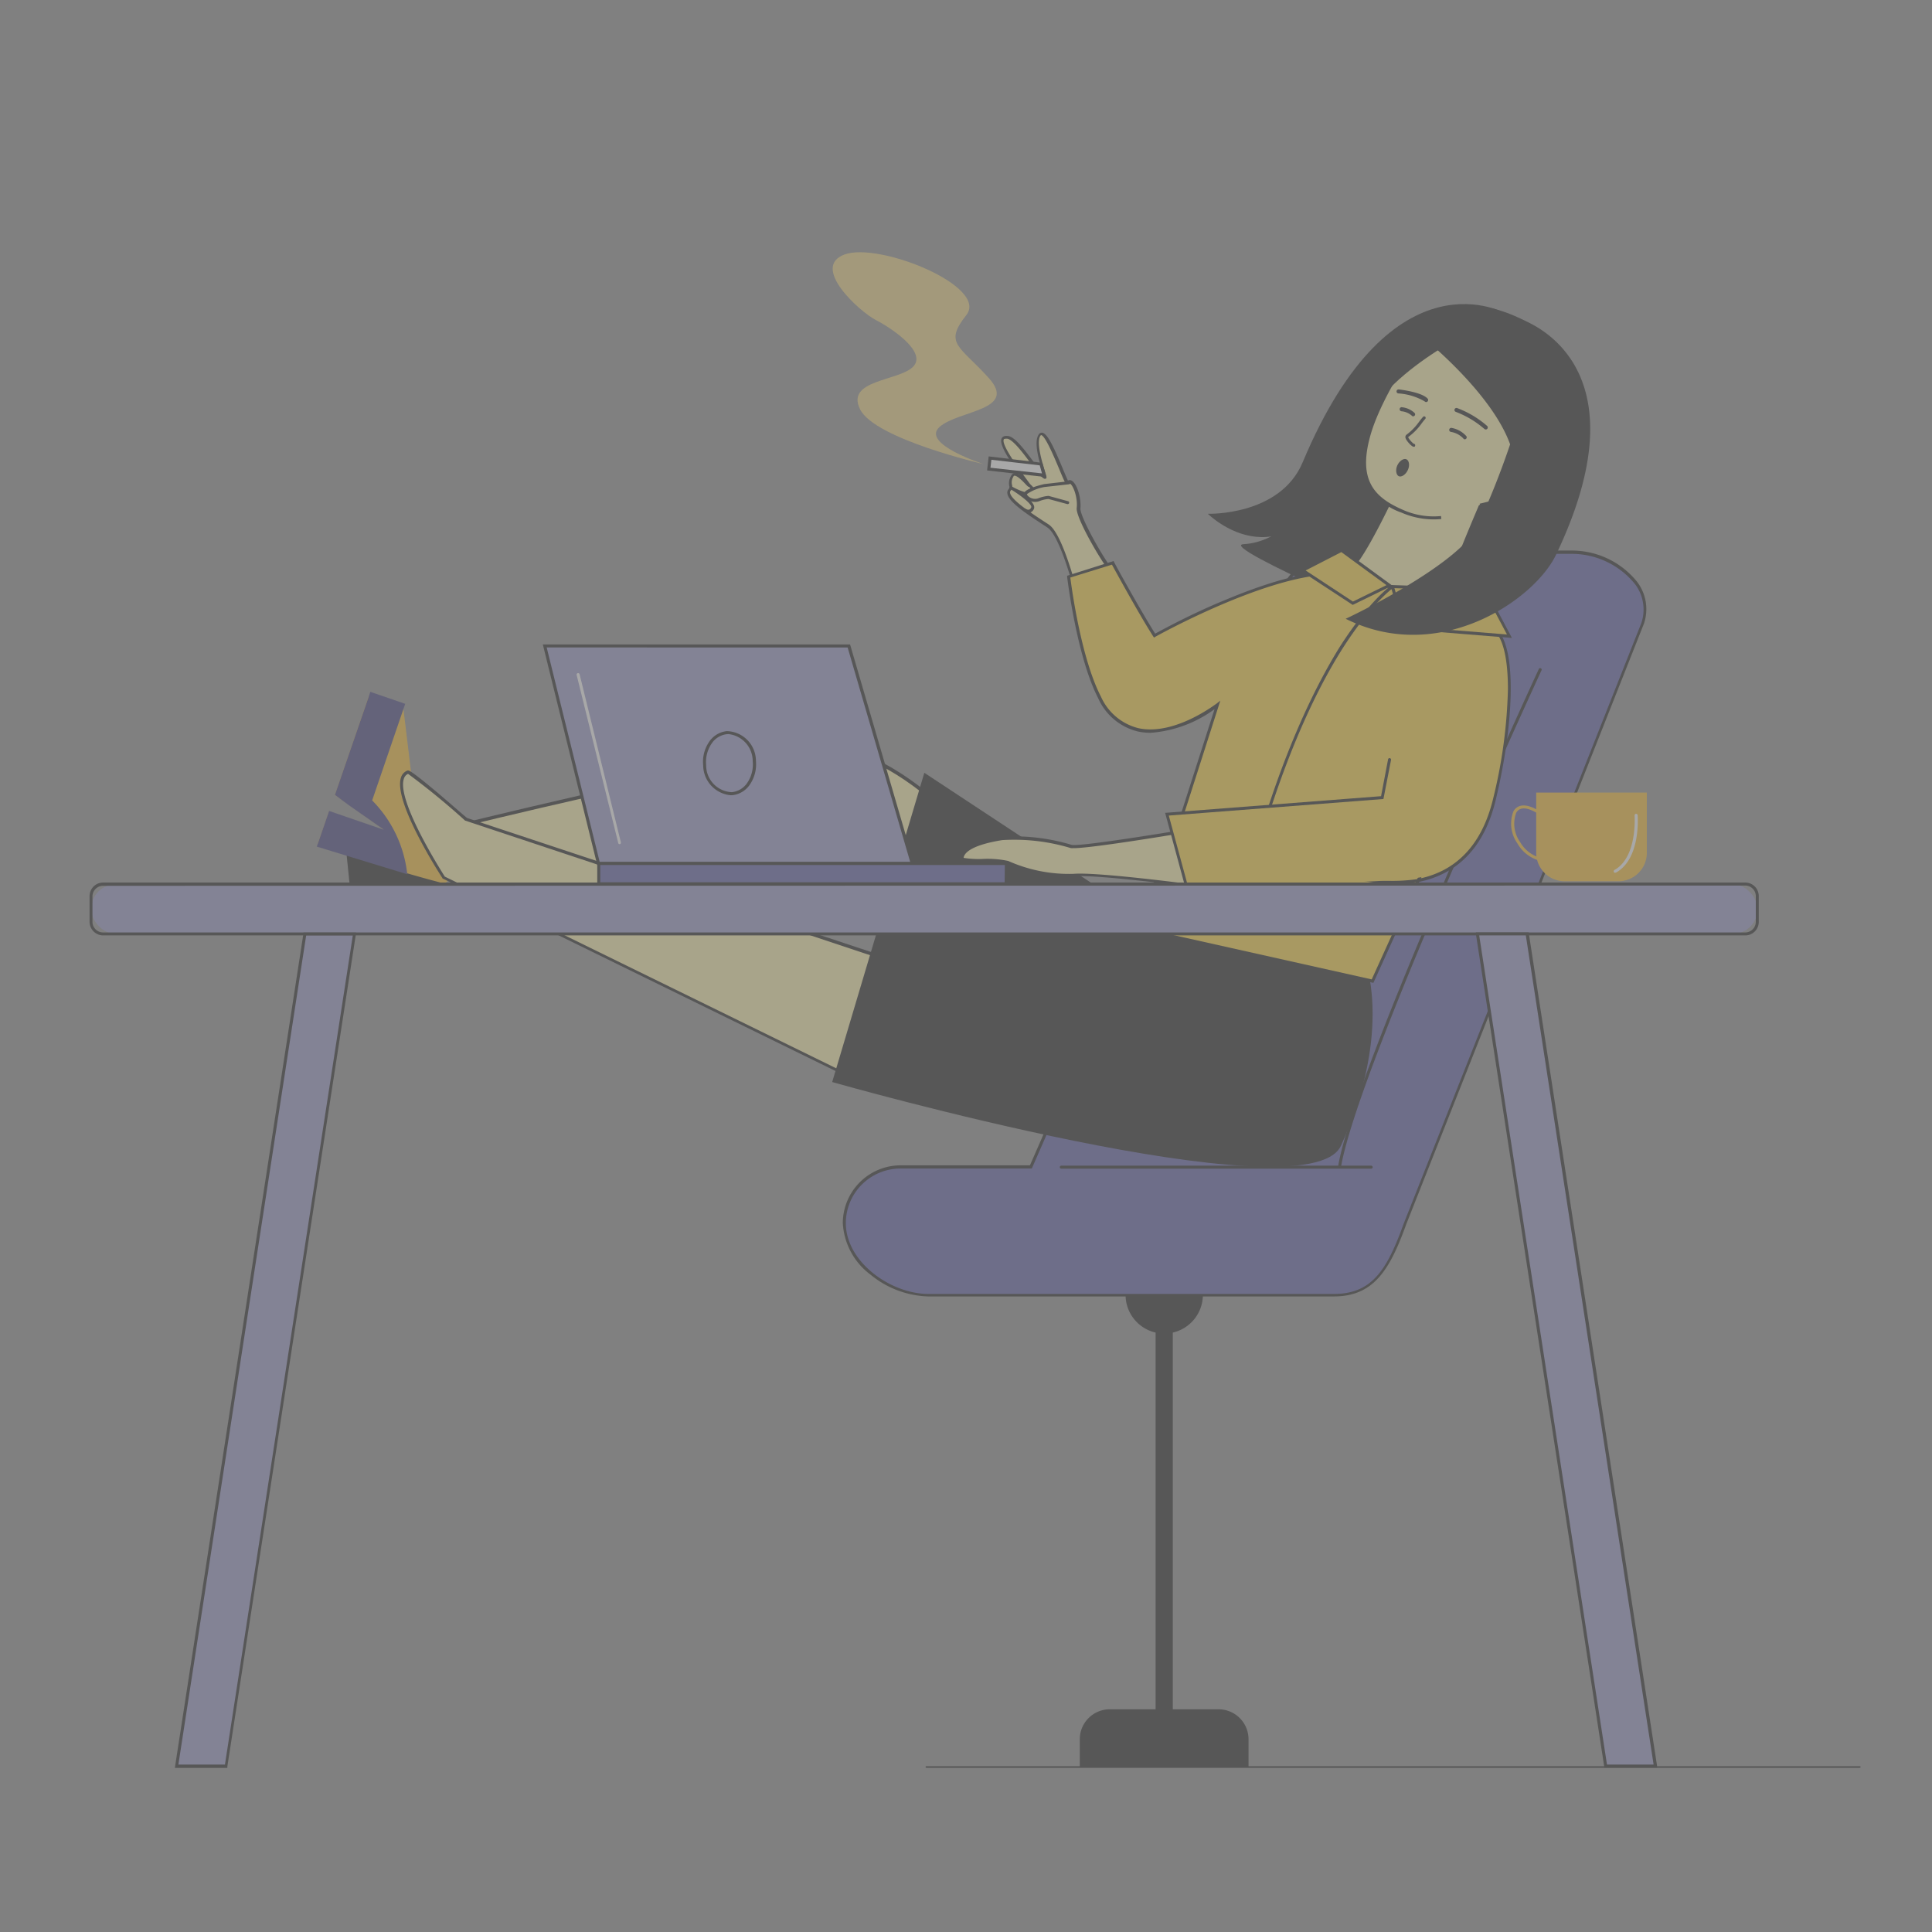 <svg id="Layer_1" data-name="Layer 1" xmlns="http://www.w3.org/2000/svg" viewBox="0 0 300 300"><rect x="0" y="0" width="300" height="300" fill="#808080" stroke="none"/><defs><style>.cls-1{opacity:0.32;}.cls-2{fill:#49499e;}.cls-3{fill:#fdb813;}.cls-4{fill:#fff1a1;}.cls-5{fill:#2a276d;}.cls-6{fill:#fff;}.cls-7{fill:#efd070;}.cls-8{fill:#ffd124;}.cls-9{fill:#8b89c2;}</style></defs><g id="Group_433" data-name="Group 433" class="cls-1"><path id="Path_893" data-name="Path 893" class="cls-2" d="M144.14,201.07h63c6.08,0,8.5-4,11-11L255,96.75c2-6.22-4.94-11-11-11H208c-6.08,0-9.06,4.75-11,11l-36.92,84.44H139.81a8.7,8.7,0,0,0-8.71,8.7h0C131.11,196,138.06,201.07,144.14,201.07Z"/><path id="Path_894" data-name="Path 894" d="M135.19,197.94a10.69,10.69,0,0,1-4.32-8.05,9,9,0,0,1,8.94-8.94h20.12l36.86-84.28c1.62-5.21,4.37-11.18,11.24-11.18h36a13,13,0,0,1,10.16,4.83,7,7,0,0,1,1.08,6.52l-36.92,93.29c-2.6,7.25-5.16,11.18-11.24,11.18h-63A14.76,14.76,0,0,1,135.19,197.94ZM208,86c-5.13,0-8.46,3.35-10.8,10.86h0l-36.92,84.45-.07.14H139.81a8.49,8.49,0,0,0-8.47,8.47c0,6.06,7,11,12.8,11h63c5.85,0,8.22-3.66,10.81-10.88l36.91-93.28a6.53,6.53,0,0,0-1-6.09A12.67,12.67,0,0,0,244,86Z"/><path id="Path_895" data-name="Path 895" d="M164.8,181h43c2.71-15.55,30.86-76.5,31.15-77.12a.22.22,0,0,1,.31-.11.23.23,0,0,1,.11.31h0c-.28.61-28.32,61.3-31.1,76.92h4.64a.24.24,0,0,1,.24.24.23.23,0,0,1-.24.23H164.8a.23.23,0,0,1-.24-.23.24.24,0,0,1,.24-.24Z"/><path id="Path_896" data-name="Path 896" d="M172.33,265.42h7.11v-58.5a6,6,0,0,1-4.66-5.85h12a6,6,0,0,1-4.67,5.85v58.5h7.11a4.65,4.65,0,0,1,4.65,4.65h0v4.38h-26.2v-4.38a4.65,4.65,0,0,1,4.64-4.65Z"/><path id="Path_897" data-name="Path 897" d="M56.73,124.3S68.45,130.77,69,137L54.46,139l-.67-6.58L63,131.5,62.06,129Z"/><path id="Path_898" data-name="Path 898" class="cls-3" d="M68.43,137.05A199.36,199.36,0,0,1,49.35,131l1.74-5,8.75,3L52,123.43l5.24-15.25,5.4,1.86,1.24,10.28S73.23,138.15,68.43,137.05Z"/><path id="Path_899" data-name="Path 899" class="cls-4" d="M146.93,126s-9-8.85-16.89-9.53-57,11.33-57,11.33L86,134.66l51.28-.42Z"/><path id="Path_900" data-name="Path 900" d="M72.42,127.67l.59-.14c2-.49,49.19-12,57.06-11.34s16.65,9.23,17,9.59l.18.18-9.89,8.5L86,134.88H86ZM146.58,126c-1.32-1.24-9.43-8.67-16.56-9.29-7.31-.62-50.67,9.81-56.3,11.18l12.34,6.59L137.2,134Z"/><path id="Path_901" data-name="Path 901" class="cls-4" d="M140.23,149.71,72.36,127.19s-8.61-7.52-9.06-7.34c-4,1.63,5.58,16.38,5.58,16.38l65,31.86Z"/><path id="Path_902" data-name="Path 902" d="M68.78,136.44l-.06,0,0-.06c-.32-.48-7.66-11.82-6.47-15.6a1.66,1.66,0,0,1,1-1.12c.19-.08.41-.17,4.94,3.64,2,1.71,4,3.46,4.33,3.71l68.05,22.58-6.47,18.85Zm3.51-9h-.05l0,0a114.48,114.48,0,0,0-8.88-7.28,1.23,1.23,0,0,0-.66.8c-1.08,3.44,5.82,14.29,6.37,15.16l64.75,31.71,6.15-17.89Z"/><path id="Path_903" data-name="Path 903" class="cls-5" d="M63.24,135.75l-14.05-4.29,1.91-5.54,8.5,2.92L54.12,125h0L52,123.43l5.51-16,5.41,1.86-5.13,15A19.19,19.19,0,0,1,63.24,135.75Z"/><path id="Path_904" data-name="Path 904" d="M143.53,120l33.62,22.17,27.5.24,7.57,7.62s3.78,11-4,27.88c-5.13,11.16-79-9.89-79-9.89Z"/><path id="Path_905" data-name="Path 905" d="M228.58,47.66c2.66-.57,8.84,1.87,12,4.64,2,1.67,2,21.61-4,34.21-4.3,9-15,12.11-15,12.11S188.8,84.75,193.1,84.5c11-.63,16-18.89,16-18.89S222.44,49,228.58,47.66Z"/><path id="Path_906" data-name="Path 906" class="cls-4" d="M231,76s-6.53,15-6.26,16.08a18.12,18.12,0,0,0,4.07,8c1.21.88-10.66,18.49-10.66,18.49l-19.67-17.58,5.27-10.45a54.4,54.4,0,0,0,5.77-2.08c2.24-1,9-16.3,9-16.3Z"/><path id="Path_907" data-name="Path 907" d="M198.15,101l5.39-10.71.1,0a55.17,55.17,0,0,0,5.73-2.08c1.77-.82,7-12,8.92-16.17l.08-.19,12.91,4-.1.24C228.7,81.8,224.8,91.19,224.93,92a17.72,17.72,0,0,0,4,7.82c.28.21.45.67-1.08,3.57-.84,1.57-2.1,3.7-3.73,6.33-2.78,4.46-5.75,8.88-5.78,8.92l-.15.22Zm26.33-8.87c-.27-1,4.87-13,6.16-16l-12-3.74c-.83,1.85-6.88,15.21-9.06,16.22a52.41,52.41,0,0,1-5.7,2.07l-5.14,10.21,19.34,17.28c.62-.93,3.09-4.63,5.46-8.42,5-8,5.17-9.32,5.09-9.55C227.27,99.18,225.37,95.49,224.48,92.11Z"/><path id="Path_908" data-name="Path 908" class="cls-4" d="M229.81,78.39c2.26-.5,6.34-1.69,7.33-4s-1.79-3.08-2.76-3c-.64,0,4.47-11.51,4.47-11.51l-17.84-8s-6.61,9.08-8.47,15.83.47,9.62,5.14,11.67a12,12,0,0,0,6.11,1Z"/><path id="Path_909" data-name="Path 909" d="M222.65,80.65a11.12,11.12,0,0,0,1.16-.06l-.05-.46a11.71,11.71,0,0,1-6-1c-4.37-1.91-6.89-4.58-5-11.39,1.69-6.16,7.44-14.38,8.33-15.59L238.54,60c-.3.71-1.32,3-2.29,5.35-2.38,5.74-2.21,6-2.09,6.17a.26.26,0,0,0,.24.12,3.25,3.25,0,0,1,2.47,1.06,1.61,1.61,0,0,1,.07,1.64c-.95,2.2-4.9,3.37-7.17,3.87l.1.46c2.36-.52,6.47-1.75,7.5-4.15a2,2,0,0,0-.11-2.09,3.72,3.72,0,0,0-2.68-1.26,115,115,0,0,1,4.49-11.19l.09-.21-18.22-8.19-.11.16c-.07.09-6.66,9.19-8.51,15.9a10.71,10.71,0,0,0,.14,7.78,9.59,9.59,0,0,0,5.14,4.17A12.57,12.57,0,0,0,222.65,80.65Z"/><path id="Path_910" data-name="Path 910" class="cls-6" d="M226.16,63.66a14.89,14.89,0,0,1,4.55,2.71Z"/><path id="Path_911" data-name="Path 911" d="M230.71,66.69a.31.31,0,0,0,.31-.32.32.32,0,0,0-.11-.24,15,15,0,0,0-4.66-2.77.31.31,0,1,0-.18.6h0a14.74,14.74,0,0,1,4.44,2.66A.37.37,0,0,0,230.71,66.69Z"/><path id="Path_912" data-name="Path 912" d="M218.28,68.09a.48.48,0,0,1,.12-.59,8.83,8.83,0,0,0,1.89-1.92c.21-.29.44-.58.68-.85a.23.23,0,0,1,.35.31c-.23.26-.44.53-.65.82a9,9,0,0,1-2,2c0,.22.62.9.86,1.05h.05a.24.24,0,0,1,.16.3l-.07.16h-.17C219.24,69.38,218.43,68.51,218.28,68.09Zm.41-.23Z"/><path id="Path_913" data-name="Path 913" d="M221.45,62.43a.31.31,0,0,0,.31-.31.27.27,0,0,0-.07-.21c-.87-1-4.12-1.4-4.49-1.44a.31.31,0,1,0-.07.62h0a9.32,9.32,0,0,1,4.08,1.23A.32.32,0,0,0,221.45,62.43Z"/><path id="Path_914" data-name="Path 914" d="M234,48.78s-17.66-10.52-31.72,23c-3.51,8.37-14.73,8-14.73,8s12.59,12.52,21.83-9c3.16-7.35,1.63-4.58,4.54-8.35C220.21,54.32,234,48.78,234,48.78Z"/><path id="Path_915" data-name="Path 915" class="cls-4" d="M173.22,89.49c-1.61-1.71-5.9-9.15-5.75-10.59s-.49-3.84-1.34-4.11c-.25-.08-.43.26-.54,0-1.07-2.3-3.27-8.48-4.16-7.22-1.06,1.47,1,6.57.88,6.63-.57.2-4.16-6-5.84-6.29-2.75-.4,2.27,5.88,3.36,7.46h0c-.12.09-2.08-2.6-2.66-1.4s.15,1.45-.37,2.1c-.93,1.14,2.75,3.51,6,5.61,2.08,1.36,4.3,10.14,4.3,10.14S176.74,93.21,173.22,89.49Z"/><path id="Path_916" data-name="Path 916" d="M167,92.07l-.15,0,0-.15c0-.09-2.22-8.71-4.2-10l-.13-.09c-2.89-1.88-5.89-3.83-6.09-5.16a.83.83,0,0,1,.17-.7.51.51,0,0,0,.11-.54A2.15,2.15,0,0,1,157,73.9a.72.72,0,0,1,.53-.44,1.2,1.2,0,0,1,.83.26c-1.8-2.5-3.31-4.84-2.8-5.7.17-.28.5-.38,1-.31,1,.14,2.39,1.92,4.11,4.24.44.59,1,1.29,1.32,1.7a2.13,2.13,0,0,1-.08-.27c-.51-1.66-1.46-4.74-.61-5.92a.54.54,0,0,1,.53-.27c.84.1,1.86,2.39,3.21,5.61.29.69.56,1.34.79,1.83a.55.55,0,0,1,.43-.06c1,.33,1.66,2.91,1.51,4.36-.13,1.29,4,8.65,5.69,10.4h0c.75.8,1,1.46.73,2-.42.8-2,1-3.63,1A26.7,26.7,0,0,1,167,92.07Zm6-2.42c-1.63-1.73-6-9.23-5.81-10.77s-.53-3.66-1.18-3.87a.28.28,0,0,0-.12,0,.43.43,0,0,1-.35,0,.35.35,0,0,1-.21-.2c-.24-.5-.54-1.2-.84-1.94-.77-1.83-2.2-5.25-2.83-5.31,0,0,0,0-.09.07-.71,1,.26,4.16.67,5.51.31,1,.35,1.11.09,1.2s-.73-.3-2.15-2.22c-1.22-1.65-2.91-3.92-3.8-4-.19,0-.43,0-.5.09-.47.78,2.35,4.62,3.42,6.07l.68.93.08.12-.13.25h-.09c-.16.06-.3-.09-.63-.44s-1.27-1.33-1.7-1.27c0,0-.11,0-.17.18a1.63,1.63,0,0,0-.2,1.22.93.93,0,0,1-.21.92.42.42,0,0,0-.09.34c.18,1.13,3.35,3.19,5.89,4.84l.13.09c2,1.3,4,8.9,4.36,10.12,2.3.31,5.94.42,6.44-.53.21-.41-.24-1-.65-1.45Z"/><path id="Path_917" data-name="Path 917" class="cls-6" d="M162.16,73.8l-8.62-1,.19-1.71,8,.92Z"/><path id="Path_918" data-name="Path 918" d="M153.28,73.05l.24-2.18,8.34,1,.62,2.22Zm.66-1.66-.14,1.24,8,.88-.35-1.25Z"/><path id="Path_919" data-name="Path 919" class="cls-7" d="M152.74,72.07s-9.8-3.15-6.85-5.77,12.21-2.55,7.64-7.61-7-5.31-3.48-9.76-13.51-11.38-18.89-9.42,2.36,8.91,4.85,10.19,8,5,5.77,7.25-10.53,2-8.22,6.62S152.74,72.07,152.74,72.07Z"/><path id="Path_921" data-name="Path 921" class="cls-8" d="M231.78,97.46c3.65,2.2,3.19,14.46.29,26.61-4.69,19.67-25.26,11.19-25.26,11.19l17.56-7.67-11.23,24.75-35.31-7.82,11.21-35s-12.58,9.85-18.3-1.18c-3.35-6.47-4.8-18.76-4.8-18.76l6.84-2.16s4.09,7.55,6.49,11.29c0,0,19.51-11,29.47-9.59,3.08.42,2.44.14,10.56,3.47C223.31,94.22,225.19,93.48,231.78,97.46Z"/><path id="Path_922" data-name="Path 922" d="M177.77,144.75l-.25-.06,11.07-34.57a19.17,19.17,0,0,1-9.92,3.67,9.64,9.64,0,0,1-2-.21,9.08,9.08,0,0,1-6.14-5.15c-3.33-6.43-4.81-18.71-4.82-18.83l0-.2,7.21-2.28.09.18c0,.07,4,7.34,6.36,11.09,1-.53,5.45-3,10.84-5.21,8.16-3.42,14.42-4.87,18.59-4.3l.68.09c2.35.31,2.44.32,9.94,3.4A24.22,24.22,0,0,0,223,93.5a27.68,27.68,0,0,1,8.88,3.77h0c3.91,2.36,3.17,15.3.4,26.86-1.32,5.55-4,9.41-8.06,11.47a15.2,15.2,0,0,1-3.84,1.33l-7.12,15.69Zm28.95-9.28-.51-.21,18.63-8.13-4.2,9.25a14.75,14.75,0,0,0,3.39-1.21c3.9-2,6.52-5.74,7.82-11.15a77.91,77.91,0,0,0,2.3-17c0-5.06-.86-8.39-2.49-9.37l.12-.2-.12.2a27.48,27.48,0,0,0-8.76-3.72,26.29,26.29,0,0,1-3.69-1.15c-7.44-3.06-7.48-3.07-9.82-3.37l-.68-.09c-9.77-1.33-29.14,9.45-29.33,9.57l-.19.11-.12-.18c-2.18-3.4-5.78-10-6.41-11.14l-6.46,2c.2,1.59,1.68,12.56,4.75,18.48a8.67,8.67,0,0,0,5.82,4.91c5.61,1.22,12-3.75,12.12-3.8l.6-.47-11.36,35.49L213,152.08,219.84,137a27.28,27.28,0,0,1-13.12-1.56Zm17.18-7.42-16.47,7.19a26.2,26.2,0,0,0,12.63,1.27Z"/><path id="Path_923" data-name="Path 923" class="cls-4" d="M166.75,135.81c3.91-.33,20.68,1.94,20.68,1.94L186,128.68s-18.3,3.12-19.69,2.72a30.45,30.45,0,0,0-10.74-1.25c-4.59.74-6.22,2-6.16,3.06,0,.6,5.67.06,7.07.62A23,23,0,0,0,166.75,135.81Z"/><path id="Path_924" data-name="Path 924" d="M187.4,138c-.17,0-16.79-2.26-20.63-1.93h0a23.44,23.44,0,0,1-10.35-2,15.32,15.32,0,0,0-3.88-.28c-2.51,0-3.32-.06-3.34-.55,0-.84.7-2.4,6.36-3.31a30.81,30.81,0,0,1,10.84,1.26c1,.28,12.25-1.47,19.58-2.72l.23,0,1.5,9.61Zm-20.66-6.31a1.91,1.91,0,0,1-.47,0,30.38,30.38,0,0,0-10.64-1.24c-5.38.87-5.95,2.26-6,2.76a14.62,14.62,0,0,0,2.88.17,15.29,15.29,0,0,1,4.05.31,23.1,23.1,0,0,0,10.14,2h0c3.64-.31,18,1.57,20.42,1.89L185.82,129c-2.53.42-16.12,2.7-19.08,2.7Z"/><path id="Path_925" data-name="Path 925" d="M193.24,139.26a.24.24,0,0,0,.23-.18c4.93-19.94,10.89-31.88,15-38.38,4.47-7,7.83-9.4,7.86-9.42a.24.24,0,0,0-.27-.39c-.14.09-3.44,2.41-8,9.52C204,106.94,198,118.94,193,139a.24.24,0,0,0,.17.29h.05Z"/><path id="Path_926" data-name="Path 926" class="cls-8" d="M223.74,115.91,199.9,125l-18.71,1.44,2.93,10.81s32.63.17,37-1.15c.46-.14,5.2-7.62,5.2-7.62Z"/><path id="Path_927" data-name="Path 927" d="M184.12,137.47h.06a.24.24,0,0,0,.17-.29h0l-2.86-10.54,33.33-2.57L216,118a.23.23,0,0,0-.19-.27.22.22,0,0,0-.27.18l-1.09,5.72-33.53,2.59,3,11.08A.24.24,0,0,0,184.12,137.47Z"/><path id="Path_928" data-name="Path 928" d="M218.6,73c-.33.72-1,1.14-1.41.94s-.53-1-.21-1.69,1-1.14,1.42-.93S218.94,72.31,218.6,73Z"/><path id="Path_929" data-name="Path 929" d="M143.86,274.5H288.78a.12.12,0,0,0,.13-.1.12.12,0,0,0-.11-.14H143.86a.11.11,0,0,0-.13.11.12.12,0,0,0,.1.13Z"/><rect id="Rectangle_195" data-name="Rectangle 195" class="cls-9" x="14.15" y="137.31" width="258.76" height="7.71" rx="3.85"/><path id="Path_930" data-name="Path 930" d="M13.91,143.14v-4a2.11,2.11,0,0,1,2.11-2.1H271a2.1,2.1,0,0,1,2.1,2.1v4a2.1,2.1,0,0,1-2.1,2.11H16A2.12,2.12,0,0,1,13.91,143.14ZM16,137.55a1.64,1.64,0,0,0-1.64,1.64v4A1.65,1.65,0,0,0,16,144.79H271a1.65,1.65,0,0,0,1.64-1.64v-4a1.64,1.64,0,0,0-1.64-1.64Z"/><path id="Path_931" data-name="Path 931" class="cls-9" d="M35.14,274.26H27.43L47.34,145h7.71Z"/><path id="Path_932" data-name="Path 932" d="M47.11,145l0-.19h8.19l-20,129.51,0,.2H27.15Zm7.67.27H47.54L27.7,274h7.23Z"/><path id="Path_933" data-name="Path 933" class="cls-9" d="M249.33,274.26H257L237.13,145h-7.71Z"/><path id="Path_934" data-name="Path 934" d="M229.18,145.05l0-.27h8.19l19.94,129.44,0,.27h-8.18Zm7.75.2h-7.24L249.53,274h7.24Z"/><path id="Path_935" data-name="Path 935" class="cls-9" d="M84.59,100.31l8.34,33.78h48.73l-9.87-33.78Z"/><path id="Path_936" data-name="Path 936" d="M84.29,100.07H132l10,34.25H92.74Zm47.33.47H84.89l8.23,33.31h48.22Z"/><rect id="Rectangle_196" data-name="Rectangle 196" class="cls-2" x="92.98" y="134.09" width="63.28" height="3.19"/><path id="Path_937" data-name="Path 937" d="M92.74,133.85h63.75v3.66H92.74Zm63.29.47H93.21V137H156Z"/><path id="Path_938" data-name="Path 938" d="M109.19,118.85a5.49,5.49,0,0,1,.88-3.59,3.77,3.77,0,0,1,2.79-1.73,4.63,4.63,0,0,1,4.52,4.62h0a5.57,5.57,0,0,1-.89,3.6,3.77,3.77,0,0,1-2.78,1.73h-.3A4.7,4.7,0,0,1,109.19,118.85Zm3.7-4.85a3.29,3.29,0,0,0-2.43,1.52,5.12,5.12,0,0,0-.81,3.3,4.16,4.16,0,0,0,4,4.19,3.31,3.31,0,0,0,2.43-1.52,5.07,5.07,0,0,0,.8-3.3h0a4.22,4.22,0,0,0-3.75-4.2Zm4.26,4.17Z"/><path id="Path_939" data-name="Path 939" class="cls-6" d="M96.17,131.08h.06a.23.23,0,0,0,.18-.28h0L90,104.69a.24.24,0,0,0-.28-.17.24.24,0,0,0-.18.29L96,130.91A.23.23,0,0,0,96.17,131.08Z"/><path id="Path_940" data-name="Path 940" class="cls-6" d="M217.59,63.54a3,3,0,0,1,1.84.8Z"/><path id="Path_941" data-name="Path 941" d="M219.43,64.65a.32.32,0,0,0,.31-.32.31.31,0,0,0-.09-.21,3.36,3.36,0,0,0-2.05-.89.32.32,0,0,0,0,.63,2.76,2.76,0,0,1,1.64.7A.29.29,0,0,0,219.43,64.65Z"/><path id="Path_942" data-name="Path 942" class="cls-6" d="M225.34,66.76a3.64,3.64,0,0,1,2.1,1.14Z"/><path id="Path_943" data-name="Path 943" d="M227.44,68.22a.31.31,0,0,0,.31-.31.3.3,0,0,0-.08-.21,4,4,0,0,0-2.3-1.26.33.33,0,0,0-.34.29.32.32,0,0,0,.29.34h0a3.39,3.39,0,0,1,1.89,1A.3.3,0,0,0,227.44,68.22Z"/><path id="Path_944" data-name="Path 944" class="cls-8" d="M234.38,98.79l-3.82-7.2-14.35-.5L218,97.46Z"/><path id="Path_945" data-name="Path 945" d="M217.84,97.69l-1.94-6.85,14.8.52,4.07,7.7Zm-1.31-6.36,1.68,5.92L234,98.52l-3.56-6.7Z"/><path id="Path_946" data-name="Path 946" class="cls-8" d="M202.28,88.56l6-3.11,7.45,5.45-5.67,2.78Z"/><path id="Path_947" data-name="Path 947" d="M201.82,88.54l6.5-3.37,7.87,5.76-6.14,3Zm6.46-2.81-5.54,2.85,7.34,4.83,5.21-2.55Z"/><path id="Path_948" data-name="Path 948" d="M229.29,82a126.28,126.28,0,0,0,5.2-13c-3-8.36-14.12-17.08-14.12-17.08l15.32-2.51s20.7,5.86,5.91,36.77c-3.37,7-18.14,17.14-32.65,9.9C209,96.1,225.93,88.09,229.29,82Z"/><path id="Path_949" data-name="Path 949" class="cls-3" d="M243,136.84h8.31a4.41,4.41,0,0,0,4.41-4.41v-9.36H238.54v9.36A4.42,4.42,0,0,0,243,136.84Z"/><path id="Path_950" data-name="Path 950" class="cls-3" d="M240.4,133.83h.38l0-.47a5.14,5.14,0,0,1-4.72-2.58,4.91,4.91,0,0,1-.64-4.54,1.27,1.27,0,0,1,.93-.69c1.46-.24,3.62,1.64,3.65,1.66l.31-.35c-.1-.09-2.36-2-4-1.77A1.7,1.7,0,0,0,235,126a5.3,5.3,0,0,0,.65,5A5.61,5.61,0,0,0,240.4,133.83Z"/><path id="Path_951" data-name="Path 951" class="cls-6" d="M250.81,135.5a.2.2,0,0,0,.11,0c3.86-2.13,3.39-8.64,3.37-8.92a.24.24,0,0,0-.25-.21.24.24,0,0,0-.22.25c0,.07.46,6.49-3.13,8.47a.24.24,0,0,0-.09.32.24.24,0,0,0,.21.12Z"/><path id="Path_952" data-name="Path 952" d="M159,79.4a.24.24,0,0,1,.27-.39.74.74,0,0,0,.52.13.59.59,0,0,0,.34-.35c.19-.43-1.52-1.81-3.23-2.84l.23-.41a9,9,0,0,0,3.26,1.15c.09-.38-.46-1-.66-1.12a.23.23,0,0,1,0-.33.24.24,0,0,1,.29,0c.11.09,1.05.9.79,1.65a.39.39,0,0,1-.24.26,2.55,2.55,0,0,1-1.44-.22c.9.71,1.66,1.52,1.42,2.07a1,1,0,0,1-.65.61.85.85,0,0,1-.23,0A1.28,1.28,0,0,1,159,79.4Zm1.38-2.67Z"/><path id="Path_953" data-name="Path 953" class="cls-4" d="M165.94,75l-3.78.43s-2.9.71-2.93,1.31,1.24,1.24,2,.91a5,5,0,0,1,1.58-.37l2.94.8Z"/><path id="Path_954" data-name="Path 954" d="M165.76,78.28a.23.23,0,0,0,.06-.46l-3-.82h0a5.6,5.6,0,0,0-1.66.4,1.57,1.57,0,0,1-1.36-.24c-.21-.15-.34-.32-.33-.44a6.83,6.83,0,0,1,2.74-1.1L166,75.2a.24.24,0,0,0,.21-.26.24.24,0,0,0-.26-.21l-3.81.44C161,75.45,159,76,159,76.69a1.06,1.06,0,0,0,.53.86,2,2,0,0,0,1.82.28,4.94,4.94,0,0,1,1.46-.35l2.9.79Z"/></g></svg>